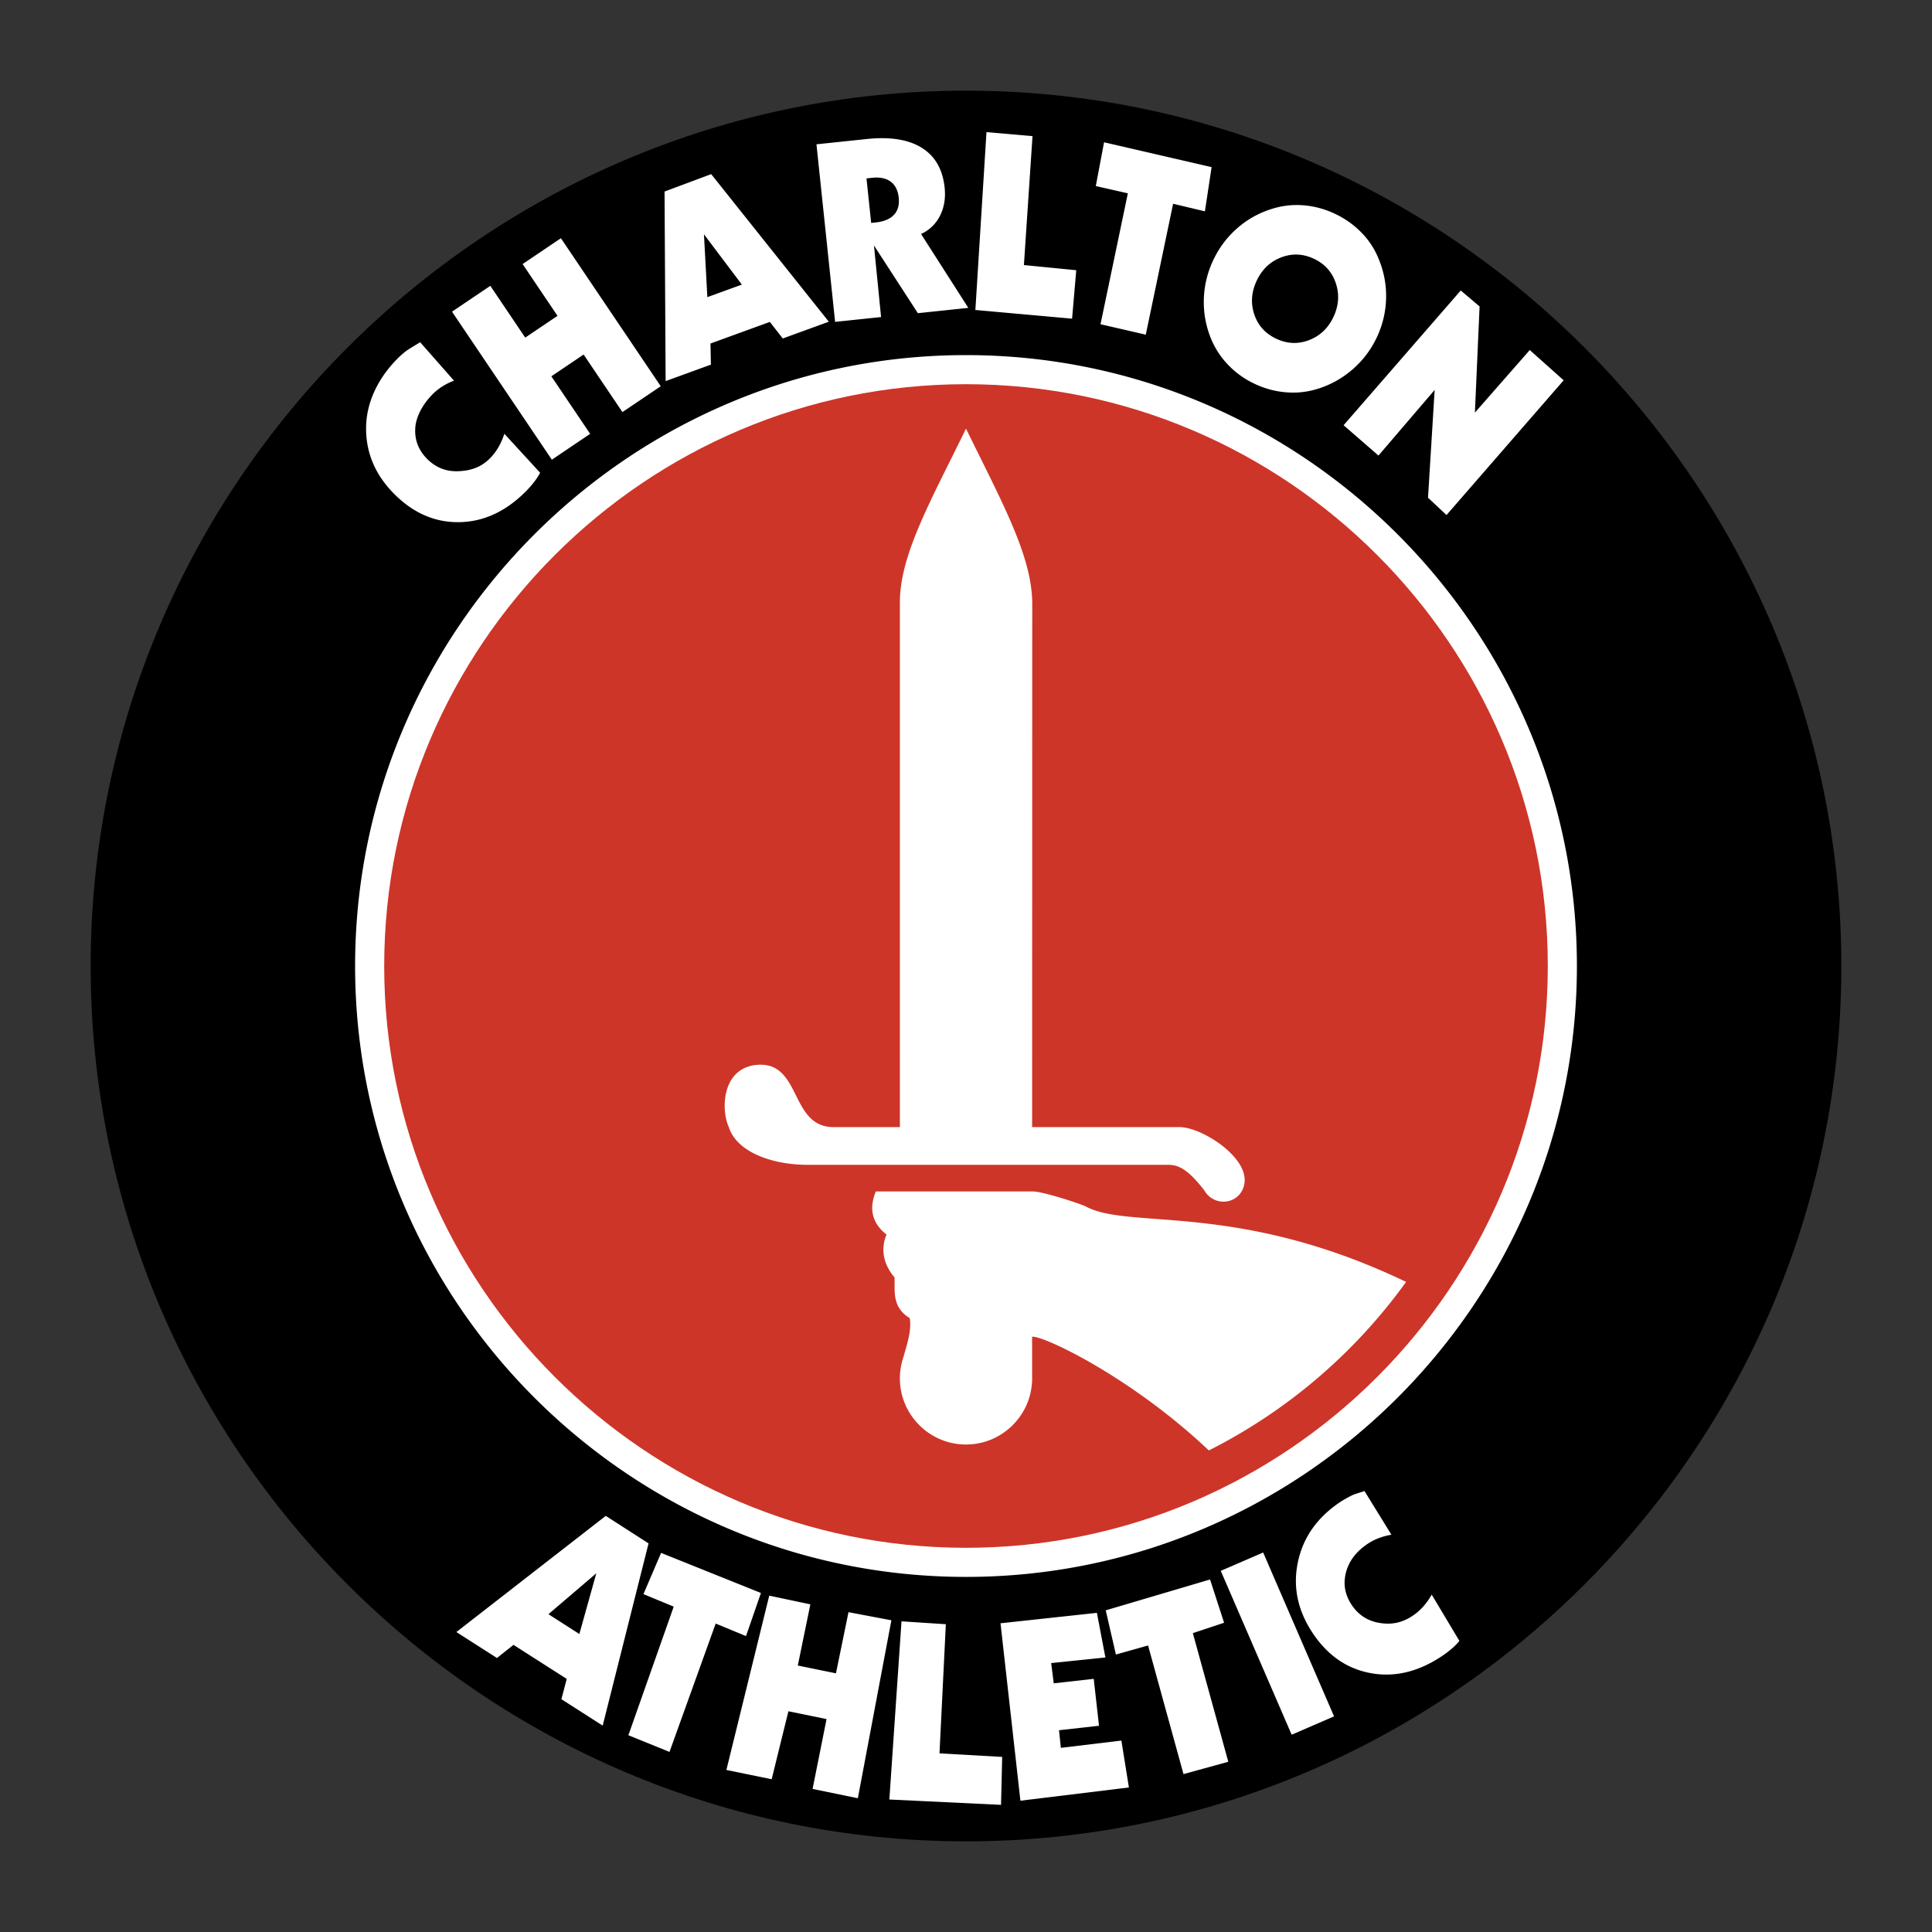 <svg xmlns="http://www.w3.org/2000/svg" width="2500" height="2500" viewBox="0 0 192.756 192.756"><rect x="0" y="0" width="192.756" height="192.756" fill="#333333" stroke="none"/><g fill-rule="evenodd" clip-rule="evenodd"><path fill="#fff" fill-opacity="0" d="M0 0h192.756v192.756H0V0z"/><path d="M96.378 9.046c48.101 0 87.333 39.231 87.333 87.332 0 48.101-39.232 87.333-87.333 87.333S9.045 144.479 9.045 96.378 48.277 9.046 96.378 9.046z"/><path d="M54.717 161.049l3.086 1.975 1.69-6.055-4.776 4.08zm-9.184 1.781l14.905-11.592 4.269 2.746-4.576 18.182-4.12-2.637.531-2.025-5.311-3.396-1.648 1.311-4.05-2.589zm25.871-.848l-4.609 12.807-4.102-1.664 4.525-12.83-3.021-1.25 1.76-4.113 9.963 4-1.491 4.301-3.025-1.251zm1.068 14.608l4.275-17.391 4.102.867-1.252 6.104 3.805.779 1.253-6.102 4.279.809-3.346 17.754-4.516-.928 1.393-6.969-3.805-.779-1.671 6.781-4.517-.925zm27.516-1.303l-.115 4.783-11.141-.533 1.211-17.777 4.424.289-.634 12.885 6.255.353zm11.893-1.631l.75 4.68-10.824 1.322-1.986-17.703 9.617-1.041.848 4.453-5.41.559.256 2.02 3.99-.447.525 4.68-3.99.447.186 1.758 6.038-.728zm7.129-10.717l3.537 12.834-4.469 1.23-3.535-12.834-3.209.904-1.014-4.41 10.408-3.078 1.4 4.316-3.118 1.038zm14.09 8.303l-4.23 1.832-7.074-16.35 4.23-1.83 7.074 16.348zm12.505-7.527a6.638 6.638 0 0 1-.793.799 9.877 9.877 0 0 1-1.02.762c-2.344 1.545-4.703 2.094-7.074 1.646-2.373-.445-4.301-1.791-5.783-4.041-1.488-2.254-1.963-4.613-1.434-7.076.533-2.465 1.961-4.465 4.283-5.996.27-.178.734-.43 1.057-.594.32-.162.918-.316 1.293-.455l2.688 4.361a6.543 6.543 0 0 0-1.268.34c-.391.15-.746.332-1.064.543-1.166.768-1.896 1.721-2.197 2.861-.303 1.143-.119 2.221.549 3.234.666 1.01 1.588 1.615 2.766 1.816 1.174.199 2.223.025 3.314-.695.393-.26.746-.566 1.066-.924a6.85 6.85 0 0 0 .854-1.201l2.763 4.62zM96.378 35.429c33.569 0 60.95 27.379 60.95 60.949 0 33.569-27.381 60.95-60.95 60.95-33.57 0-60.949-27.381-60.949-60.95 0-33.57 27.379-60.949 60.949-60.949z" fill="#fff"/><path d="M96.378 38.332c31.972 0 58.046 26.075 58.046 58.046 0 31.97-26.074 58.046-58.046 58.046-31.971 0-58.046-26.076-58.046-58.046 0-31.971 26.075-58.046 58.046-58.046z" fill="#cd3529"/><path d="M102.975 112.453h14.734c2.115.021 6.473 2.75 6.473 5.273 0 1.205-.908 2.164-2.113 2.164-.82 0-1.535-.453-1.91-1.123-1.582-2.027-2.51-2.551-3.58-2.551H80.605c-3.788 0-7.154-1.393-7.89-3.764-.753-1.592-.762-5.6 2.458-6.168 4.89-.754 3.478 6.168 7.996 6.168h6.612V60.116c0-4.79 3.08-10.124 6.597-17.353 3.601 7.385 6.61 12.718 6.61 17.508l-.013 52.182zM140.287 127.895a54.551 54.551 0 0 1-19.68 16.816c-7.793-7.369-16.57-11.496-17.633-11.344v4.513h-.01c-.186 3.469-3.074 6.24-6.587 6.24-3.609 0-6.558-2.926-6.595-6.525h-.001v-.039-.031c0-.758.129-1.484.365-2.162.356-1.311.817-2.586.621-3.855-1.811-1.092-1.468-2.75-1.521-4.068-1.22-1.406-1.345-2.994-.797-4.266-1.355-1.061-1.82-2.467-1.07-4.301h15.686c.926 0 4.369 1.104 5.217 1.471 4.333 2.406 15.079-.559 32.005 7.551zM53.89 47.167a6.316 6.316 0 0 1-.617.942 9.713 9.713 0 0 1-.845.951c-1.985 1.985-4.186 2.996-6.6 3.036-2.414.04-4.572-.89-6.477-2.795-1.91-1.909-2.851-4.125-2.826-6.645.025-2.522 1.2-4.944 3.167-6.911.229-.229.484-.454.767-.679.281-.224 1.123-.71 1.461-.921l3.373 3.831c-.43.165-.819.362-1.174.588a5.516 5.516 0 0 0-.934.745c-.987.986-1.689 2.246-1.755 3.424-.066 1.178.33 2.198 1.189 3.057.855.855 1.879 1.264 3.073 1.223 1.192-.041 2.249-.344 3.174-1.269.333-.333.617-.705.859-1.119.24-.411.438-.861.594-1.348l3.571 3.89zm1.169-1.303l-9.961-14.768 3.822-2.578 3.483 5.165 3.22-2.172-3.483-5.165 3.822-2.578 9.961 14.768-3.823 2.578-3.872-5.741-3.22 2.172 3.872 5.74-3.821 2.579zm15.514-16.218l3.443-1.252-3.783-5.021.34 6.273zm-4.163 8.377l-.108-18.913 4.653-1.738 11.737 14.726-4.595 1.672-1.288-1.653-5.924 2.156.041 2.106-4.516 1.644zm20.507-15.782l.449-.047c.824-.087 1.43-.341 1.824-.762.392-.419.551-.988.476-1.707-.077-.728-.342-1.26-.798-1.598-.458-.34-1.073-.47-1.848-.388l-.57.06.467 4.442zm-3.598 9.872l-1.861-17.716 5.009-.526c2.333-.245 4.164.044 5.494.872s2.093 2.151 2.285 3.976c.11 1.047-.045 1.984-.463 2.808a3.902 3.902 0 0 1-1.889 1.818l4.715 7.372-5.034.529-4.379-6.755.708 7.141-4.585.481zm24.058-5.154l-.416 4.835-9.648-.867 1.107-17.746 4.592.402-.857 12.862 5.222.514zm9.664-6.63l-2.727 13.061-4.516-1.042 2.727-13.061-3.197-.725.824-4.367 10.73 2.479-.668 4.41-3.173-.755zm14.035 5.483c-1.088-.508-2.18-.549-3.271-.124-1.096.424-1.906 1.204-2.432 2.333-.527 1.132-.604 2.252-.229 3.358.373 1.105 1.107 1.912 2.205 2.424 1.088.507 2.178.548 3.27.123 1.096-.424 1.904-1.199 2.43-2.325.523-1.124.598-2.243.221-3.357-.375-1.114-1.106-1.926-2.194-2.432zm2.072-4.5a9.057 9.057 0 0 1 2.668 1.876 7.926 7.926 0 0 1 1.719 2.613 9.52 9.52 0 0 1 .756 3.937 9.57 9.57 0 0 1-.91 3.885 9.602 9.602 0 0 1-2.4 3.201 9.65 9.65 0 0 1-3.502 1.966 8.204 8.204 0 0 1-3.123.354 8.909 8.909 0 0 1-3.137-.83 8.837 8.837 0 0 1-2.643-1.865 8.33 8.33 0 0 1-1.736-2.62 9.561 9.561 0 0 1-.734-3.927 9.669 9.669 0 0 1 .922-3.904 9.65 9.65 0 0 1 2.389-3.209 9.424 9.424 0 0 1 3.48-1.948 8.17 8.17 0 0 1 3.127-.36 8.96 8.96 0 0 1 3.124.831zm.903 21.113l11.688-13.444 1.879 1.591-.467 10.594 5.473-6.243 3.383 3.018-11.688 13.444-1.846-1.73.662-10.751-5.604 6.545-3.48-3.024z" fill="#fff"/></g></svg>
